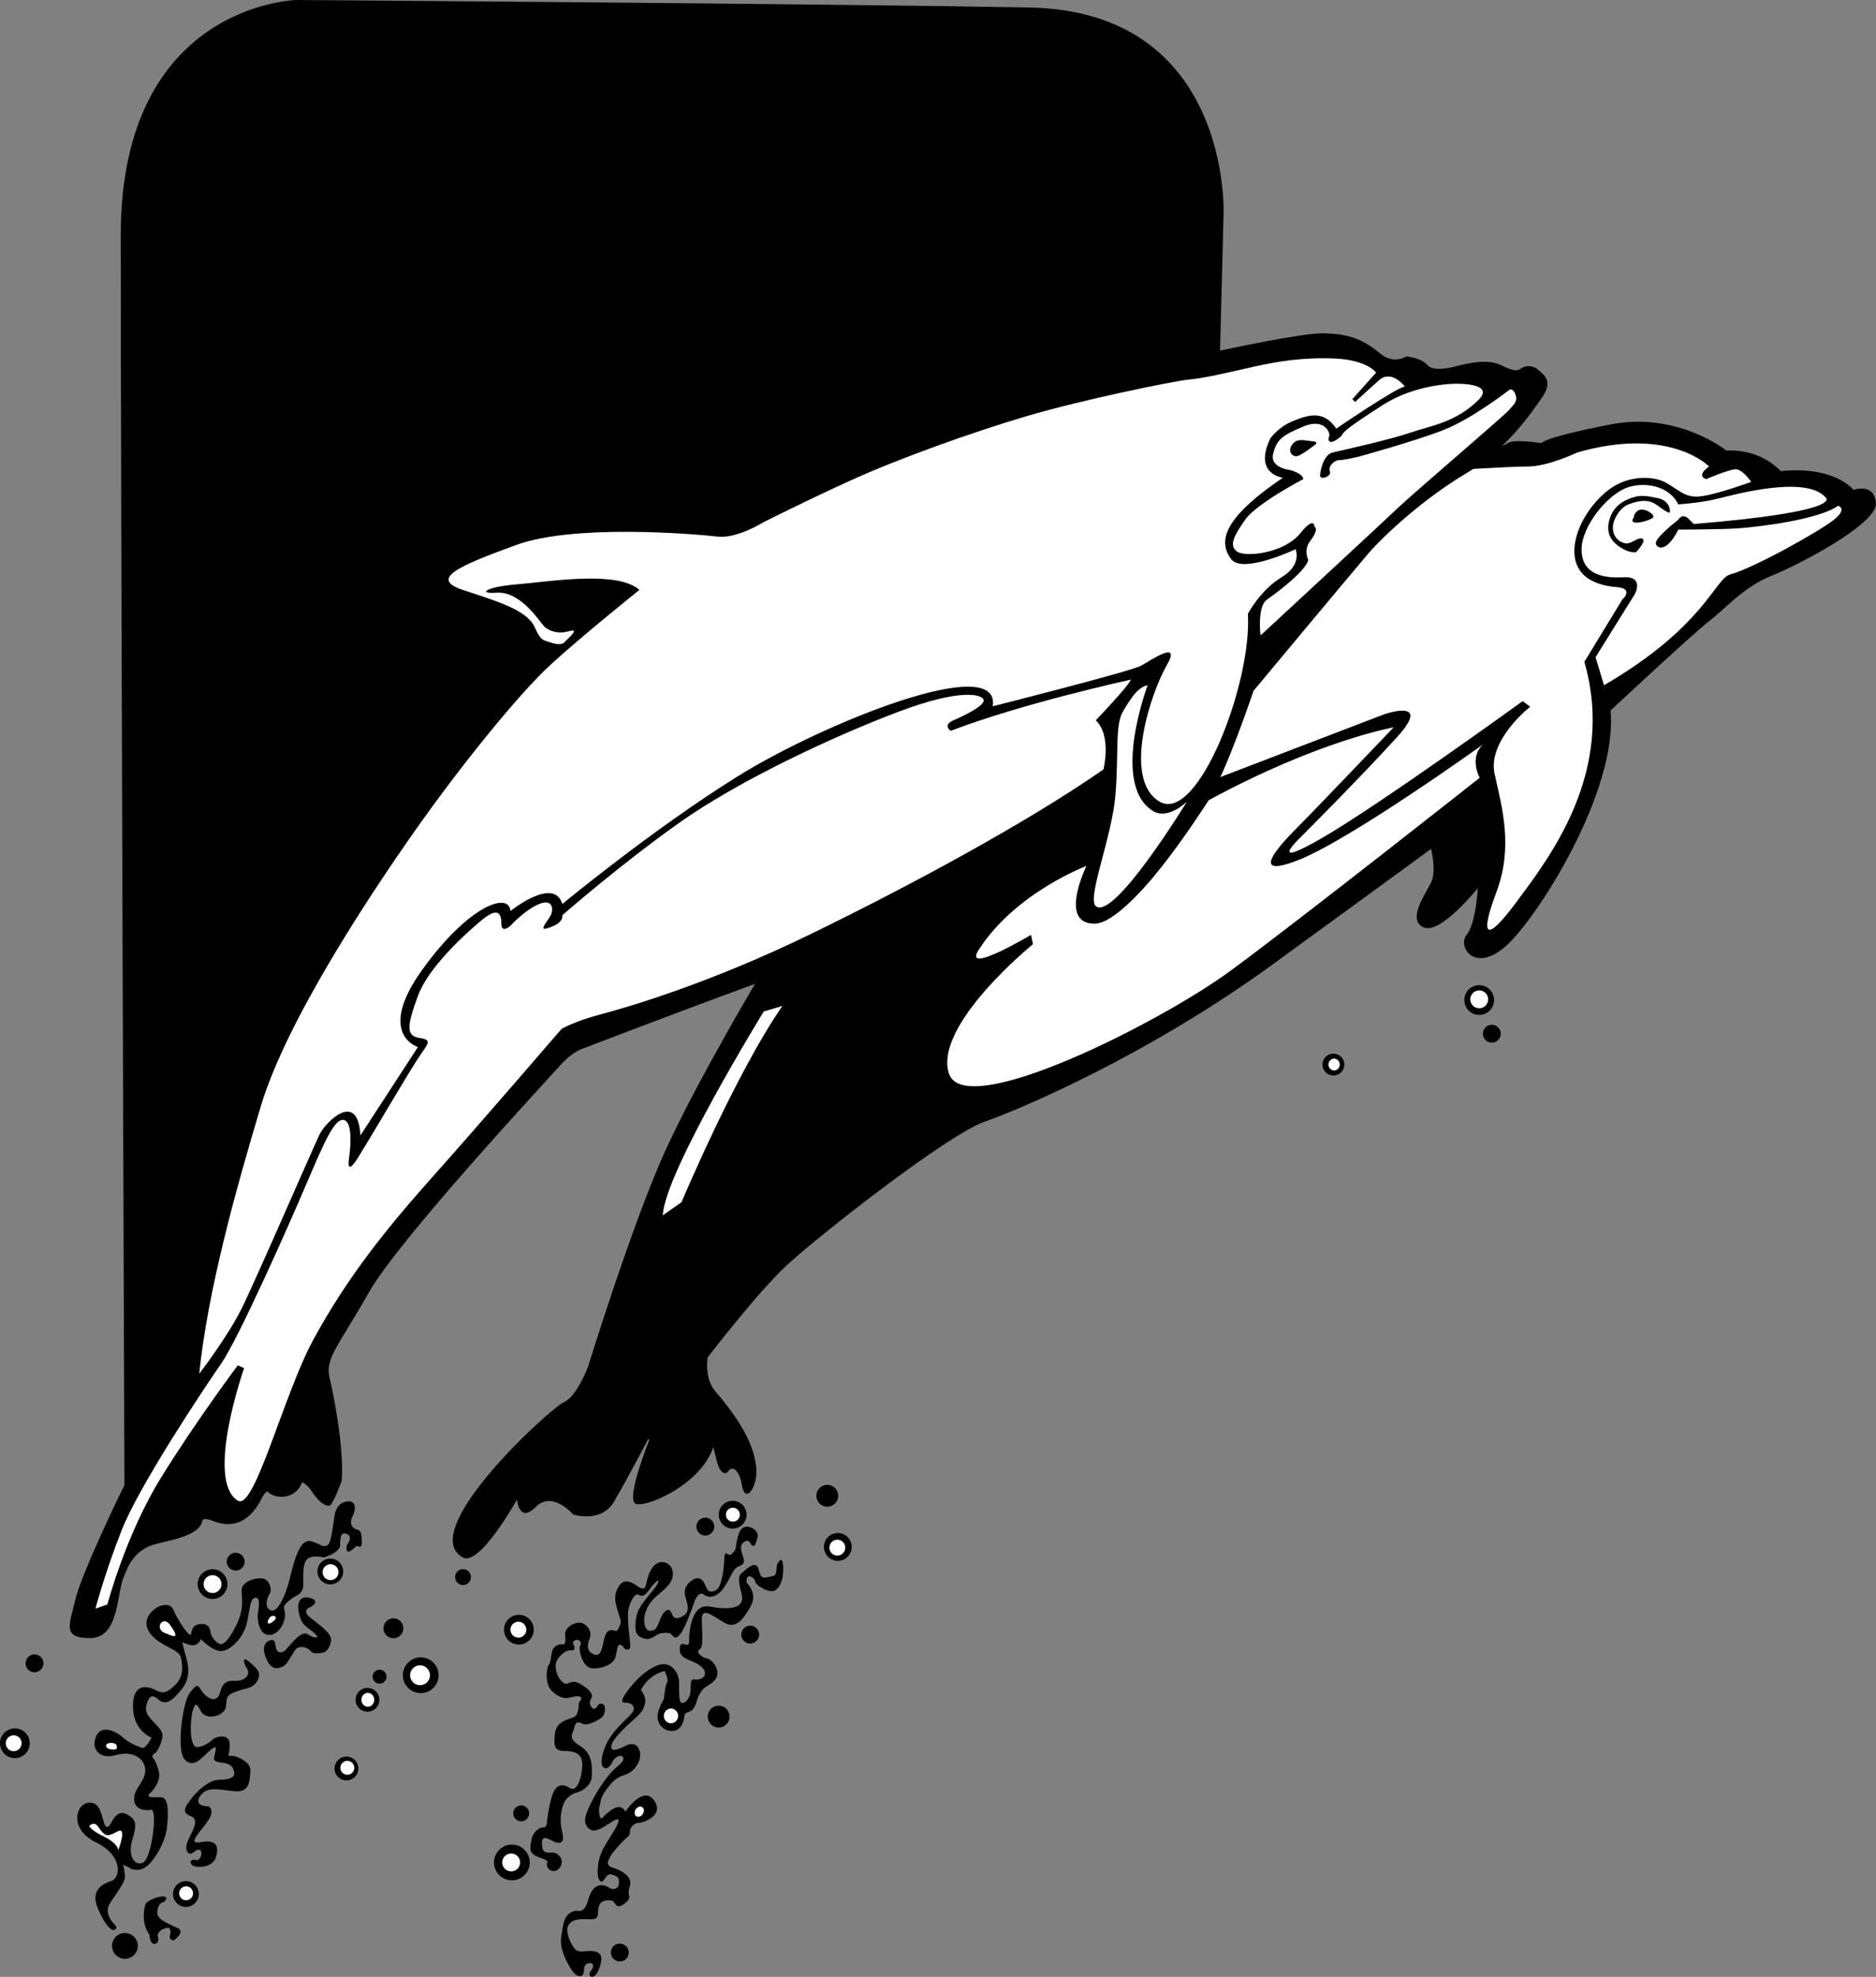 <svg xmlns="http://www.w3.org/2000/svg" width="334.533" height="352.435"><rect width="100%" height="100%" fill="#808080" stroke="none"/><path d="m217.527 64 .668-26s1.332-36-34.668-36.664C147.527.668 52.86 0 52.86 0S21.527.668 21.527 42c0 41.336.668 224 .668 224v4l21.332-6.664L62.86 200l76-68.664 79.336-58.668-.668-8.668M135.86 173.336s-11 18.332-17 31.332-14 39-14 39-2 5.332-4.333 6.332c-2.332 1-26.449 22.973-18 27.668 3 1.668 9.668-10.332 9.668-10.332s.332 4.332 3.332 1.332 6.668 1.332 6.668 1.332 5 1.668 7.332-2.332 6.075-11.125 6.075-11.125l.187.145s-4.012 9.98-2.594 11.312c1.211 1.145 11.664-3 14-10l.66 2.648s.875 3.266 2.2 1.457c.597-.812 1.847.188 2.222 2.563.594 3.754 2.918.332 2.582-3-.332-3.332-1.941-7.379-7.332-13.668-2-2.332-1.332-6-1.332-6s8.664-11.332 14-16.332c5.332-5 28.664-23.332 35.332-25.668 6.668-2.332 29.332-12 51.332-28s28.336-20.664 28.336-20.664 1 4 0 6-4.336 6.664-1.336 8c3 1.332 9.668-7 9.668-7s-.332 6.332-2 8.332c-1.668 2 1.332 7 7 2s20-27.668 18.668-42c0 0 15-14 17.664-16 2.668-2 6-6 11-8s19-9.332 18.668-13c-.332-3.668-4-2.332-4-2.332s-3.332-4.336-13-3.336c0 0-3.332-4-9.668-3.664 0 0-8.664-7-20.664-4.668C275.195 78 274.86 79 274.86 79s-4.832-.79-6 0c-2.601 1.766-11.332 1.668-11.332 1.668l-45 35L163.195 147l-26 20-1.336 6.336"/><path fill="#fff" d="m118.195 216.668 3.332-2.332s9.668-23 18-35l-3.332 1s-17.668 28.664-18 36.332m65.665-50 .335 1.668s-17.668 14.332-15 23c2.664 8.664 37.664-9 50.332-18.336 12.668-9.332 44.332-34.332 44.332-34.332s-2-3.668.668-6c0 0-23.668 17-33 20.668-9.332 3.664-3-3 0-6s17-17.668 17-17.668-13.332 2.332-33 13c0 0-14 22-20.332 22-6.336 0-1.336-10.332-1.336-10.332s-12.714 4.703-19.332 15c-3 4.664 9.332-2.668 9.332-2.668"/><path fill="#fff" d="m215.527 139.336 31.332-12s8.668-3 2.336 4c-6.336 7-17.336 18-17.336 18s-6.332 6 4 0c10.336-6 35.668-24.336 35.668-24.336l1.332 1s-7.664 6-6.332 12c1.332 6 3.332 13 .332 21s-2 9.336 3.668 1.668 17.668-23 12-42.668l6.75-11.082s2.25-2-1-2.25c-2.75-.211-7.965-1.3-7.5-7.125.368-4.621 4.368-9.711 8-11.375 3-1.375 6.485-1.211 8.5 0 2.618 1.57 3.5 2.75 6.5 2.25s8.5-2.5 8.5-2.5-1.5-2.25-2.75-2.25-5.25 1.75-5.25 1.75-2-.5.5-2.25c0 0-7-7.25-23.5-2.5 0 0-5.25 2.5-8.75 2.5s-15 .75-15 .75l-34.75 29-8.25 15.25 1 11.168"/><path fill="#fff" d="M299.277 92.668s-4.25 3.25-4 4.25 2 1.5 4-2.5c0 0 7.75 0 11-.25s14-1.5 17.5-4c0 0 1.75.5-.75 2.5s-14.226 8.586-18.5 9.75c-2.75.75-4.5 9.25-22.5 19.75l-1.5-5 7-11.25s1.743-3.207-2-3c-4.5.25-7.5-1-7.5-5s4.551-9.8 8.301-11.05c2.738-.915 7.2-.45 8.95 3.05 0 0 4-.25 7-1s15.75-4.25 19.25-.25c0 0 4 2.5-23.5 4.75l-1-1s-1-1-1.75.25"/><path d="M287.95 92.578c-.778 1.754-.173 3.652 1.577 4.215 0 0 .625.25 1.375-.125s1.75-1 2.125-.5-1.25 2.25-1.25 2.25-.875.25-2.25-.5-3.562-2.25-2.437-5.563c.558-1.64 1.676-2.648 3-3.25 2.273-1.039 3.43-.714 5.437-.312 2.5.5 2.25 2.5 2.25 2.5s.125.5-1.625-.75c-.336-.238-.632-.488-.945-.676-1.055-.637-2.367-.887-4.805.051-1.195.46-1.984 1.605-2.453 2.66"/><path d="M291.402 92.168s-1 1.125.625 1 2.75-.875 2.75-.875.336-.398-.625-1c-1-.625-1.875-.5-2.25-.125-.754.754-.5 1-.5 1M53.855 264.277c.61.141 1.504 1.223 1.504 1.223s1.79 3.148 3.418 2.918c.582-.082 2.153-4.398 2.153-4.398.472-5.895-1.535-15.88-2.153-18.352-.875-3.5 1.625-5.75 7-15.25s32.125-38.25 34.25-40.625 4-2.875 4-2.875 14.172-5.5 31.25-11.75c25.625-9.375 61.5-34.375 61.5-34.375l-3 13.5s-4.25 8.625-.125 10.125c6.309 2.297 18.5-16.625 21.75-21.625s8.125-19.625 8.125-19.625 17.5-21 20.375-24.375 10.125-10 17.5-14.375 11.625-10.75 13.625-13.625.25-4-.75-4.875-2.25-.75-3-.25-1.125.625-3.75-.625-6.875 0-8.375.375-3.75.625-4.5-.25c-1.21-1.41-3.875-1.625-3.875-1.625s-2.25 1.5-4.625-.5c-3.453-2.91-6.25-3.5-10-3.625s-18.125 3-18.125 3c-18.625 2-58.625 15.75-66.875 19s-20.5 10.875-20.5 10.875 1.125.875-5.25-.125-26.375-.125-30.375.75-8.5 2.25-16.5 7.5 1.875 7 4 7.375 6.625 2.125 9.375 4.125 2.5 4.25 2.5 4.25c-2.375 2.25-25.375 30.125-30.5 38.625s-13.5 24.625-16.625 32.375-8.125 24.25-9.625 31-4.5 28.125-4.5 28.125-8.875 14.625-10.375 17.375-8.375 17.25-9.375 21.625-2.375 6.75 2.625 6.75 4.75-7 5.875-10.5l.98-2.328c1.114-2.04 2.614-3.235 4.395-3.797 2.375-.75 8.25-1.418 8.817-4.297.093-.484 1.047-.308 1.933.047 5.625 2.25 8.125-3 8.75-4.25.239-.473.543-.82.883-1.05 1.535 1.632 5.192 1.35 6.195-1.59"/><path fill="#fff" d="M100.504 114.637c-.977.531-2.375-.16-2.977-.301-1.308-.309-1.664-1.496-2.25-2.668-1.5-3-6.75-4.5-12.75-6.5s-.75-4.25 9.5-8 31.254-2.027 36-1.5c3.375.375 8-2.5 8-2.5s7.125-3.625 15.625-7.5 21.75-8.625 31.5-11.5 26.125-6.25 28.875-6.5 6.375-1.125 11.375-2.25c4.29-.965 8.875-1.75 14.625-1.5s7.375 2.5 7.375 2.5l-4.25 4.75.5.5s2-1.875 4.25-3.875 4.625 1.125 4.625 1.125c-1.25 0-12.25 7.5-12.25 7.5-2.25-3.418-5.082-2.418-7.75-1.332-2.668 1.082-4 3.082-4 3.082-3.082 6.418 2.25 7 2.25 7-11.5 7.75-11.25 11.75-9.25 14.5s11.5-1.75 11.5-1.75 1.25 2.75-2.5 5-6 6.5-6 6.5c.75 12.5-9 37.5-15.75 33.5s-1.5-19.5 1.25-24.25-2.75-1-4.5 0-26.5 7.25-26.5 7.25c1.5-9.75-30.25 3-45.5 12.5s-31.25 22.75-31.25 22.75c-1.5-5-9.25 1.25-9.25 1.25-.25-3.5-7.5-1-15.75 10.5s-.75 13.75-.75 13.75l-10.25 15.75c-.5-8.25-6.25-2.25-7.25-.25s-11.5 26.25-14 31.25-7.5 11.5-7.5 11.5c1.5-14.75 6.5-32.75 11-47.75s19-37 27.25-48.75 18.75-24.75 24.5-30 15.75-13.25 15.75-13.25c-4-3.5-15.75-1.5-21.75-1s-6.988 1.75-3.75 1.5c4.332-.332 7.75 5.25 8.5 6 .418.414 1.5 1.168 3.196 1.086 1.472-.086 3.804-1.418.28 1.883"/><path fill="#fff" d="M204.652 122.168s-6.64 17.59.875 22.375c2.75 1.75 6.125-1.625 6.125-1.625s-13.043 21.34-16.25 18.625c-1.625-1.375 2.875-12.25 3.5-19.75s-.125-12.5 1.375-15 2.625-4.25 4.375-4.625"/><path fill="#fff" d="M195.402 128.418s5.875-6.125 6.25-7.25c0 0-19 4.125-32.125 9.125 0 0-1.5-1 .5-1.875s5.625-2.625 5.375-3.625-4-2.125-15.25 2.125-28.25 12.125-39 19.75-20.875 16.5-20.875 16.5.461 1.465-2.875 2.375c-1.375.375.5-1.625.875-2.5s.375-2.875-2.125-1.875-5.125 3.875-5.125 3.875-1.625 1.5-1.625-.375-.625-3-3.5-.625-9.5 8.375-11.375 13.5-2.25 7.125.25 7.5 1.5 1-.375 3.875-8.625 14.375-10.5 17.375-1.875 1.5-1.625-.125.625-6.25-1-6.5-3.375 3.75-6.625 11.375-12.125 27.625-15.25 32.125-14.625 21.75-17.75 29.75-4.625 13.875-4.625 13.875l2.125-.75s3.25-12.375 9.5-22.5 13.75-20.125 13.75-20.125l1.125.5s-7.004 19.95-1.125 23.625c3 1.875 8.125-18.875 13.5-28.75 5.953-10.941 12.875-19.625 21.25-29s23-26.375 23-26.375 2.375-1.375 7.125-2.625 19.25-5.5 37-14.125 38.875-20 52.5-29.5c0 0 1.5-6-1.375-8.75m29.375-15.125s21.5-19.875 24.375-22.625 18.875-16.375 19.875-17.5 1.625-1.625 1.25-2.75-1-1-1-1-6.75 5.25-11.875 7.25-15.125 4.75-15.125 4.75-2.625.625-3.5.625-2 1.125-1.625 2-1.75 1.625-1.75.75.625-3.75 2.25-4.125 10.125-2.25 13.75-3.5 8.184-1.809 12.25-5.875c3.125-3.125-4.25-2.875-4.25-2.875s-6.875 0-12.75 3.75-7 4.75-7.25 5.25-1.5 1.375-2 1.375-.625-.5-.375-1-.75-3.375-4.625-1.75-4.75 2.375-5.375 4.875 3 2.875 3 2.875 2.375.625 2.375 1.625c0 0-8.375 4.375-10.375 7.25s-2.875 4.5-1.5 5.625 8.438.426 11.375-3.25c2.5-3.125 2.5-1.125 2.5-1.125s.93.316-.75 2.5c-1.25 1.625-.375 3.375-.375 3.375s.192 1.719-7.375 7.125c-1.75 1.25-1.125 6.375-1.125 6.375"/><path d="M234.152 79.543s1.375-.75-.125-.875-2.75-.625-3.625.625.125 2.25 1 2 2.75-1.75 2.75-1.75m29.625 101.402a2.652 2.652 0 1 0 0-5.304 2.652 2.652 0 0 0 0 5.304m-26 10.793a1.945 1.945 0 1 0 0-3.89 1.945 1.945 0 0 0 0 3.89m28.25-5.855a1.589 1.589 0 1 0 0-3.18 1.589 1.589 0 1 0 0 3.18"/><path fill="#fff" d="M263.777 179.758a1.589 1.589 0 1 0 0-3.18 1.589 1.589 0 1 0 0 3.18m-25.875 11.097a1.064 1.064 0 0 0 0-2.125 1.064 1.064 0 0 0 0 2.125"/><path d="M147.527 268.613a1.945 1.945 0 1 0 0-3.89 1.945 1.945 0 0 0 0 3.89m1.875 9.657a2.477 2.477 0 1 0-.001-4.955 2.477 2.477 0 0 0 .001 4.955m-18.75-5.75a2.477 2.477 0 1 0-.001-4.955 2.477 2.477 0 0 0 .001 4.955m-4.875 1.238a1.589 1.589 0 1 0 0-3.18 1.589 1.589 0 1 0 0 3.18m8 19.25a1.589 1.589 0 1 0 0-3.18 1.589 1.589 0 1 0 0 3.18m-5.625 14.98a1.945 1.945 0 1 0 0-3.89 1.945 1.945 0 0 0 0 3.89m-35.625-14.793a2.652 2.652 0 1 0 0-5.304 2.652 2.652 0 0 0 0 5.304m.375 31.512a1.414 1.414 0 1 0 .001-2.827 1.414 1.414 0 0 0 0 2.827m-1.626 10.52a3.184 3.184 0 1 0 0-6.369 3.184 3.184 0 0 0 0 6.369m-8.75-52.645a1.414 1.414 0 1 0 .001-2.827 1.414 1.414 0 0 0 0 2.827m-23.626-.117a2.296 2.296 0 0 0 2.297-2.297 2.296 2.296 0 0 0-2.297-2.297 2.296 2.296 0 0 0-2.297 2.297 2.296 2.296 0 0 0 2.297 2.297m11.25 9.598a1.77 1.77 0 0 0 0-3.54 1.77 1.77 0 0 0 0 3.54m4.875 9.789a3.184 3.184 0 1 0 0-6.369 3.184 3.184 0 0 0 0 6.369m-7.375-1.696a1.239 1.239 0 1 0 0-2.477 1.239 1.239 0 0 0 0 2.477m-2.125 5.008a2.12 2.12 0 1 0 .001-4.241 2.12 2.12 0 0 0 0 4.241m-3.751 12.25a2.12 2.12 0 1 0 .001-4.241 2.12 2.12 0 0 0 0 4.241"/><path fill="#fff" d="M58.902 281.707a1.414 1.414 0 1 0 .001-2.827 1.414 1.414 0 0 0 0 2.827m15.999 18.731a1.77 1.77 0 0 0 0-3.54 1.77 1.77 0 0 0 0 3.54m17.5-8.481a1.414 1.414 0 1 0 .001-2.827 1.414 1.414 0 0 0 0 2.827m-30.501 24.449a1.239 1.239 0 1 0 0-2.477 1.239 1.239 0 0 0 0 2.477m68.75-45.125a1.239 1.239 0 1 0 0-2.477 1.239 1.239 0 0 0 0 2.477m18.625 6.051a1.414 1.414 0 1 0 .001-2.827 1.414 1.414 0 0 0 0 2.827m-58.126 56.301a1.589 1.589 0 1 0 0-3.18 1.589 1.589 0 1 0 0 3.18"/><path d="M37.902 285.07a2.652 2.652 0 1 0 0-5.304 2.652 2.652 0 0 0 0 5.304m4.125-5.062a1.589 1.589 0 1 0 0-3.18 1.589 1.589 0 1 0 0 3.18M6.152 298.133a1.589 1.589 0 1 0 0-3.18 1.589 1.589 0 1 0 0 3.18m-3.5 15.312a2.652 2.652 0 1 0 0-5.304 2.652 2.652 0 0 0 0 5.304"/><path fill="#fff" d="M37.902 284.008a1.589 1.589 0 1 0 0-3.18 1.589 1.589 0 1 0 0 3.18m-35.5 28.199a1.414 1.414 0 1 0 .001-2.827 1.414 1.414 0 0 0 0 2.827"/><path d="M33.152 339.965a2.296 2.296 0 0 0 2.297-2.297 2.296 2.296 0 0 0-2.297-2.297 2.296 2.296 0 0 0-2.297 2.297 2.296 2.296 0 0 0 2.297 2.297m-10.875 9.25a2.296 2.296 0 0 0 2.297-2.297 2.296 2.296 0 0 0-2.297-2.297 2.296 2.296 0 0 0-2.297 2.297 2.296 2.296 0 0 0 2.297 2.297"/><path fill="#fff" d="M33.152 338.781a1.239 1.239 0 1 0 0-2.477 1.239 1.239 0 0 0 0 2.477"/><path d="M138.527 279.043s1-2.25 1.125.25-.75 4.25-1.875 4.375-3.125-1.125-3.125-1.75-1.75-1.75-1.5.25c0 0 2 1.875.75 4.125s-2.625 4.25-4.75 3-4-2.875-4-.625.375 5-.375 5.375.125 1.375 1.25 1.625 2.125 1.875 1.875 3-1.375 1.625-2.125 2.125-1.375 1.875-1.5 2.375-.5 1.687-1.25 1.937-.937.438-1 .938c-.062.5-.375 2.5-2.125 2.562-1.75.063-3-1.562-2.562-3.25.437-1.687 1-2.125 1.062-2.625.063-.5.25-2.437.563-2.812.312-.375-.438-2-.438-2s-2.687.437-4.25 3.375c0 0 1.063 1.25.75 2.375-.312 1.125-.375 1.437-2.125 3-1.75 1.562-4.597 4.219-3.75 5.187.438.5 2.688-.75 2.688-.75s1.625-.75 2.187.938c.563 1.687-.75 3.437-1.875 4.062-1.125.625-2.062.375-3.687 2.5s-1.188 2.25-1.5 3.188c-.313.937-.063 2.5.312 2.375s.25-.313.875-.813c.625-.5 2.375-2.187 3.375-.375 0 0 3.063-4.687 5.063-2.062 2 2.625-1.75 4.062-2.688 4.062-.937 0-1.562 1-1.562 1.438 0 .437.062.687-.625 1.25-.688.562-2.5 2.562-2.813 3.187-.312.625-1.125 1.688.375 2.125 1.5.438 3.563 1.625 3.063 3.188-.5 1.562-.063 1.625-.125 2.187-.063.563-1.563 1.75-2.125 1.438-.563-.313-.438-1-1.438-1s-1.75.25-1.937 1.375c-.188 1.125.187 2-1.25 2-1.438 0-3.25-.25-4.063 1-.812 1.25.625 3.75 1.063 4.25.437.5.937.562 2.125.437 1.187-.125 2.875 0 2.625 1.688-.25 1.687-1.063 3.062-1.75 2.875-.688-.188-.188-1 0-1.188.187-.187.687-1.187-.25-1.25-.938-.062-1.063.938-1.063.938s.063 1.25-.562 1.375-1.125-.25-1.875-1.438c-.75-1.187-2-3.625-1.625-5.625s.293-4.074 2.5-4.562c.562-.125 1.562.687 2.312-2 1.036-3.715 3.313-2.438 3.813-2.063s1.562.188 1.625-.687c.062-.875.125-1.188-.75-1.563s-1.188-.25-1.688.5-.75.813-1.125.125c-.375-.687-.187-2.625.125-3.75.313-1.125 1.063-2.437 2-3.875.938-1.437 2.125-3.562.75-2.875-1.375.688-3.437 2.688-4.687 1.5-1.25-1.187-.438-2.75.5-4.687.937-1.938 3-5.063 4.5-6.25 1.5-1.188 1.312-1.688.937-1.938s-1.312.188-1.687 1c-.375.813-1 1.375-1.5 1.063-.5-.313-.688-1.25 0-3.25.687-2 2-3.5 3.312-4.813 1.313-1.312 2.25-2 1.938-2.812-.313-.813-1.563-.75-1.563-.75s-1 .187 0-1.375c1-1.563 3.25-4.25 5.813-5.25 2.562-1 3.812 1.5 3.875 2.812.062 1.313-.188 3.875.562 3.875s1.5-1.062 1.5-2.437c0-1.375.063-1.875.688-1.75s1.812-.125 1.875-1.063c.062-.937-1.188-1.687-2.188-2.125-1-.437-2.312-.812-2.312-2.062 0-1.25.375-1.188 1.125-.938s.5-1.062.562-1.562c.063-.5.313-5.813 3.563-5.25 3.25.562 6.562.625 5.75-2.375-.813-3-.375-3.25.375-3.875s2.25-2.063 2.687-.375c.438 1.687.75 1.562 2 1.312s1.063-.312 1.25-2.062"/><path d="M133.84 275.23s.562.875.875 0c.312-.875.687-1.625.062-2.312-.625-.688-2.312-1.438-3 .437-.687 1.875-.375 2.75-.875 3.25s-.625.75-1.062.5c-.438-.25-.625-.437-.688 1-.062 1.438-.437 4.813-1.437 5.375-1 .563-1.5.25-1.875-.687-.375-.938-1-1.938-2.313-1.125-1.312.812-1.625 1.875-1.312 3 .312 1.125.937 2.625-.313 3.375s-1.75.5-2.062-.25c-.313-.75-.625-1.188-1.438-.313-.812.875-1 2.938-1.937 3.188-.938.25-1.375-.125-1.563-1.375-.187-1.25.438-3.25 2.125-4.688 1.688-1.437 3.188-2.562 2.938-4.375-.25-1.812-2.438-2.437-3.625-.75-1.188 1.688-.938 3.438-1.5 3.688-.563.25-1.375-.625-2.063-.938-.687-.312-1.875-.875-2.812 1.313-.938 2.187 1.062 5.062.687 5.937s-.5 1.438-1.062 1.25c-.563-.187-1.313-.312-1.75 1.125-.438 1.438-.5 3.563-1.813 3.125-1.312-.437-1.437-1.562-.875-2.875.563-1.312-.687-2.75-1.75-2.812-1.062-.063-2.75.875-2.625 2.187.125 1.313 0 1.813-.5 1.688s-1.562.25-1.812 1.187c-.25.938-.188 1.875-.625 2.5-.438.625-.563 3 .187 4.125s2.25 2 3.438 1.688c1.187-.313 2.125-.375 2.187.062.063.438-.437.563-.437 1.063s-.063 2-.938 2.375-3.062.687-3.312 2.875c-.25 2.187-.125 3.125 1.687 3.125 1.813 0 3.25.437 3.188 2.562-.063 2.125-.938 4.875-2.188 4.063-1.25-.813-2.5-.813-3.187 1.312-.688 2.125-.938 4.813-.938 4.813s0 .937-.625.875c-.625-.063-1.812.687-2.125 2.187-.312 1.5-.375 2.25.625 2.813 1 .562 2.5.75 2.188 1.312-.313.563.312 1.625 1.375 1.438 1.062-.188 1.5-1.625 1-2.375s-1.063-.938-1.75-.875c-.688.062-1.375-.063-1.5-.875-.125-.813-.25-2.125.937-1.625 1.188.5 1.938 1.062 2.5.562.563-.5.063-1.5-.125-3-.187-1.5.188-3.75.938-4.562.75-.813 1.437-1.125 2-1.25.562-.125 2.5-1.063 2.562-2.813.063-1.75.188-4.062-2.062-5.437s-1.375-2.125-1.125-3.063c.25-.937.437-1.5 1.5-.937 1.062.562 3.25-.875 3.625-1.25s.625-1.75.187-2.125c-.437-.375-1-.125-1.187.312-.188.438-.625.563-.938.188-.312-.375-.5-1-.125-1.563.375-.562.063-1.25-.875-1.937-.937-.688-1.937-1.5-3.187-.813-1.25.688-2.985-2.765-1.938-4.25.75-1.062 1.625-1.687 2.375-1.625.75.063.813-.437.5-1-.312-.562.188-.875.625-.875.438 0 .938.5.563 1s.312 3.875 2.062 4.063c1.75.187 3.938-.688 4.25-2.063.313-1.375.313-2.125.75-2.125.438 0 .625.438.75.625.125.188 1.188.625 1.125-.5-.062-1.125-.687-5.187-.312-6.562.375-1.375 1.125-2.938 1.875-2.438s1.5-.437 2-1.187 2.062-2.25 1.25-.75c-.813 1.5-3.375 3.625-3.75 5.875s-.188 3.375 1.312 3.812c1.5.438 2.125-.812 3.188-.937 1.062-.125 1.625-.063 1.937.375.313.437.75.75 1.563-.438.812-1.187 2-4.437 2.187-5.062.188-.625.875-2.5 1.875-1.75s2.375.375 3.438-1.063c1.062-1.437 1.75-3.437 2.437-3.812.688-.375 1.375-.438 1.25-1.313s-1.062-2.375-.062-3.125 1.25.25 1.25.25"/><path fill="#fff" d="M119.652 307.242a1.325 1.325 0 0 0 0-2.648 1.325 1.325 0 0 0 0 2.648m-6.199 16.558c-.348-.23-.387-.777-.09-1.226.297-.445.82-.625 1.164-.394.348.23.387.777.09 1.226-.297.446-.82.625-1.164.395"/><path d="M110.527 349.695a1.589 1.589 0 1 0 0-3.18 1.589 1.589 0 1 0 0 3.18m-83.875-4.777s.063 1.812 1 1.625c.938-.188.438-1.563.438-1.563s.312-.812.875-1c.562-.187 1.187-.562 1.375.063.187.625-.063.875-.063 1.25s.5.937 1 .437 1.563-1.437.375-2c-1.187-.562-3.375-1.437-3.562-2.375-.188-.937.312-2.062.875-2.187.562-.125 1.125-1 .187-1.063-.937-.062-3.062.75-3.25 1.5-.187.75-.75 3.25.75 5.313m-6.937-1.063s.375.438.812.125c.438-.312.188-.562-.312-1.125-.5-.562-1.5-1.937-.688-3.375.813-1.437 2.813-3.812 2.75-4.937-.062-1.125-.312-2.063-.312-2.063s.375.063 1.187.563c.813.5 2.188.562 3.438-.688s2.937-4.125 3.187-6.625.375-5.312-1.125-5.312-2.812.125-1.812-.813c1-.937 1.625-2.312 1.562-3.25-.062-.937-.75-2.625-1.062-2.875-.313-.25-.125-.75.312-.937.438-.188 1.438-2.375 1.313-3.313-.125-.937-1.25-1.812-1.938-2.625-.687-.812-1.25-1.5-.875-2.75s.875-1.937 2-.937 2.125.625 3.438-.813c1.312-1.437 2.625-2.937 1.625-6.562-1-3.625-.625-2.75-.625-2.75s1.375.687 2.125.5c.75-.188 1.125-1.063 1.125-1.063s2.062 2.188 3.625 2.125c1.562-.062 3.937-2.25 4.562-5.062.625-2.813.563-4.375 1.563-4.438 1-.062.437 2.25.375 3-.063.75.125 3.5 1.937 3.625 1.813.125 3.45-2.593 2.75-4.687-.312-.938 2.313-2.375 2.313-2.375s1.125-.438 1.125-1.875c0-1.438-.188-3.875.75-4.625.937-.75 2.937-.25 2.937-.25s2.875-.875 2.875-2.188c0-1.312.125-2.437 1.188-2 1.062.438.312 1.625.125 1.813-.188.187-.438 1.812.562 1.187s.875-1 1.313-.812c.437.187.687.062.687-.688s0-2.125-.75-2.25-1.625-.937-.937-2.312c.687-1.375.625-2.813-.688-2.75-1.312.062-2.125.812-2.437 2.312-.313 1.5-.563 5.063-1.313 5.5-.75.438-1.312-.125-2-.375-.687-.25-1.812-1-2.875.813-1.062 1.812-1.562 4.562-2.062 6.312-.5 1.75-1.813 5.313-3.125 4.875-1.313-.437-.688-2.312-.25-2.937.437-.625.062-2.563-1.25-2.75-1.313-.188-3.75.562-3.75 2.062 0 1.5.437 3.25-.75 5.813-1.188 2.562-2.313 4-3.063 3.812-.75-.187-1.687-1.375-1.75-2.187-.062-.813-.562-1.5-1.812-1.375s-1.438.875-1.563 1.375 0 .875-.687.187c-.688-.687-2.125-3.062-2.438-3.875-.312-.812-.875-1.312-2.187-1-1.313.313-3.875 2.375-2.125 4.875s5.25 2.813 5.562 4.438c.313 1.625.5 3.312-1 4.812-1.5 1.5-2.25 1.625-3.437 1-1.188-.625-4.125-1.625-4.125 2.813 0 4.437 3.312 5.625 3.312 5.625s-1 2-1.687 1.812c-.688-.187-2.25-.812-3.375-1.812s-3.813-2.5-4.813-.25c-1 2.25.625 4.187 3.438 3.375 2.812-.813 4.562.375 5.062 1.562.5 1.188.313 2.188-1 4.125-1.312 1.938-1 4.438 2.188 4.063 0 0 .562-.375.625 1.5.062 1.875-.688 7.687-2.188 8-1.5.312-2.5-1.5-1.625-4.375s.5-3.5-1.125-4.375-2.562 1.375-2.75 1.625c-.187.25-.75 1.437-1.25-.125-.5-1.563-.75-3.813-2.875-3.5-2.125.312-3.375 4.687 1.5 7.062s4.313 6.375 2.688 6.875c-1.625.5-3.688 1.688-2.438 4.75 1.25 3.063 2.313 3.75 2.313 3.75"/><path fill="#fff" d="M21.09 329.855s1.625-4.25-.063-3.375c-1.687.875-2 .938-2.75.188s-1.062-2.098-2.25-1.25c-.437.312 1.313 1.437 2.125 1.812.813.375 2.75 1.375 2.938 2.625m-1.438-18s1.188.188 1.188-.187.062-.938-1.063-.938-1.125.938-.125 1.125m10.563-22.312s-.75-.938-1.438-.25c-.687.687-.062 1.625.563 1.812.625.188 3.437 1.875.875-1.562m17.562-.625s-.187.812.5.437c.688-.375 1.188-.937.75-1.187-.754-.43-1.25.75-1.25.75"/><path d="M55.277 286.543s-1.25.437-.375 1.437 4.438 3 4.125 4.563c-.312 1.562-.875 2.125-2.125 2.187-1.25.063-1.187-.062-1.687-.562s-1.938-.938-2.625.062c-.688 1-1.25 2.25-1.938 2.75-.687.5-2 .813-2.812-.562-.813-1.375-1.25-3.25.062-3.875 1.313-.625 1.125.687 1.313 1.312.187.625.875 1.25 1.875.125s2.687-3.312 3.75-2.625c1.062.688 2.25.875 1.437 0-.812-.875-2.25-1.25-2.812-3.125-.563-1.875-.313-3.437 1.062-3.437s2.625.812.75 1.75m-11.5 10.5s-.937-2.125.688-.75 2.187 2.062 1.375 3.437c-.813 1.375-2.375 1.313-3.25 1.688s-2.063.5-2.188 1.75 0 1.687-1.062 2.375c-1.063.687-2.813.75-3.5-.438-.688-1.187-.938-1.812-1.438-.25-.5 1.563-.75 6.75.813 6.625 1.562-.125 2.875-1.5 2.875-1.5s1.312-.75 2.312-.187c1 .562.375 2.937.375 2.937s-.312.375.5.313c.813-.063 3.5 1.062 3.375 2.625-.125 1.562 0 3.812-2.562 3.687-2.563-.125-5.063-1.125-6.375.813-1.313 1.937 1.437 1.875 1.437 1.875s1.375.562-.187 2.75c-1.563 2.187-3.625 4.062-1.125 3.625 2.5-.438 3.312.437 2.687 2.625-.625 2.187-4 2-4.375 1.375s0-1 .75-.813c.75.188 1.063-.875 1-1.375-.062-.5-.562-.75-1.375 0-.812.75-1.875-.25-.937-2.25.937-2 2-3.625.312-4.25-1.687-.625-.75-1.812.313-3.187 1.062-1.375 3.125-3.25 4.937-3.25 1.813 0 2.75-.438 2.625-1.25-.125-.813-.5-1.563-1.937-1.75-1.438-.188-1.875-.25-1.563-1.438.313-1.187.5-2-.937-.687-1.438 1.312-2.375 2.5-3.625 2.062-1.25-.437-1.563-1.937-1.5-4.625.062-2.687.75-6.75 1.687-7.875.938-1.125 1.25-1.625 1.875-.562.625 1.062 1.688 1.875 2.375 1.75.688-.125.938-.563 1.188-1.5.25-.938.812-1.875 2.375-1.75 1.562.125 3.437-.875 2.062-2.625"/><path fill="#fff" d="M65.59 304.281c.633 0 1.148-.554 1.148-1.238 0-.684-.515-1.238-1.148-1.238-.633 0-1.149.554-1.149 1.238 0 .684.516 1.238 1.149 1.238"/></svg>
